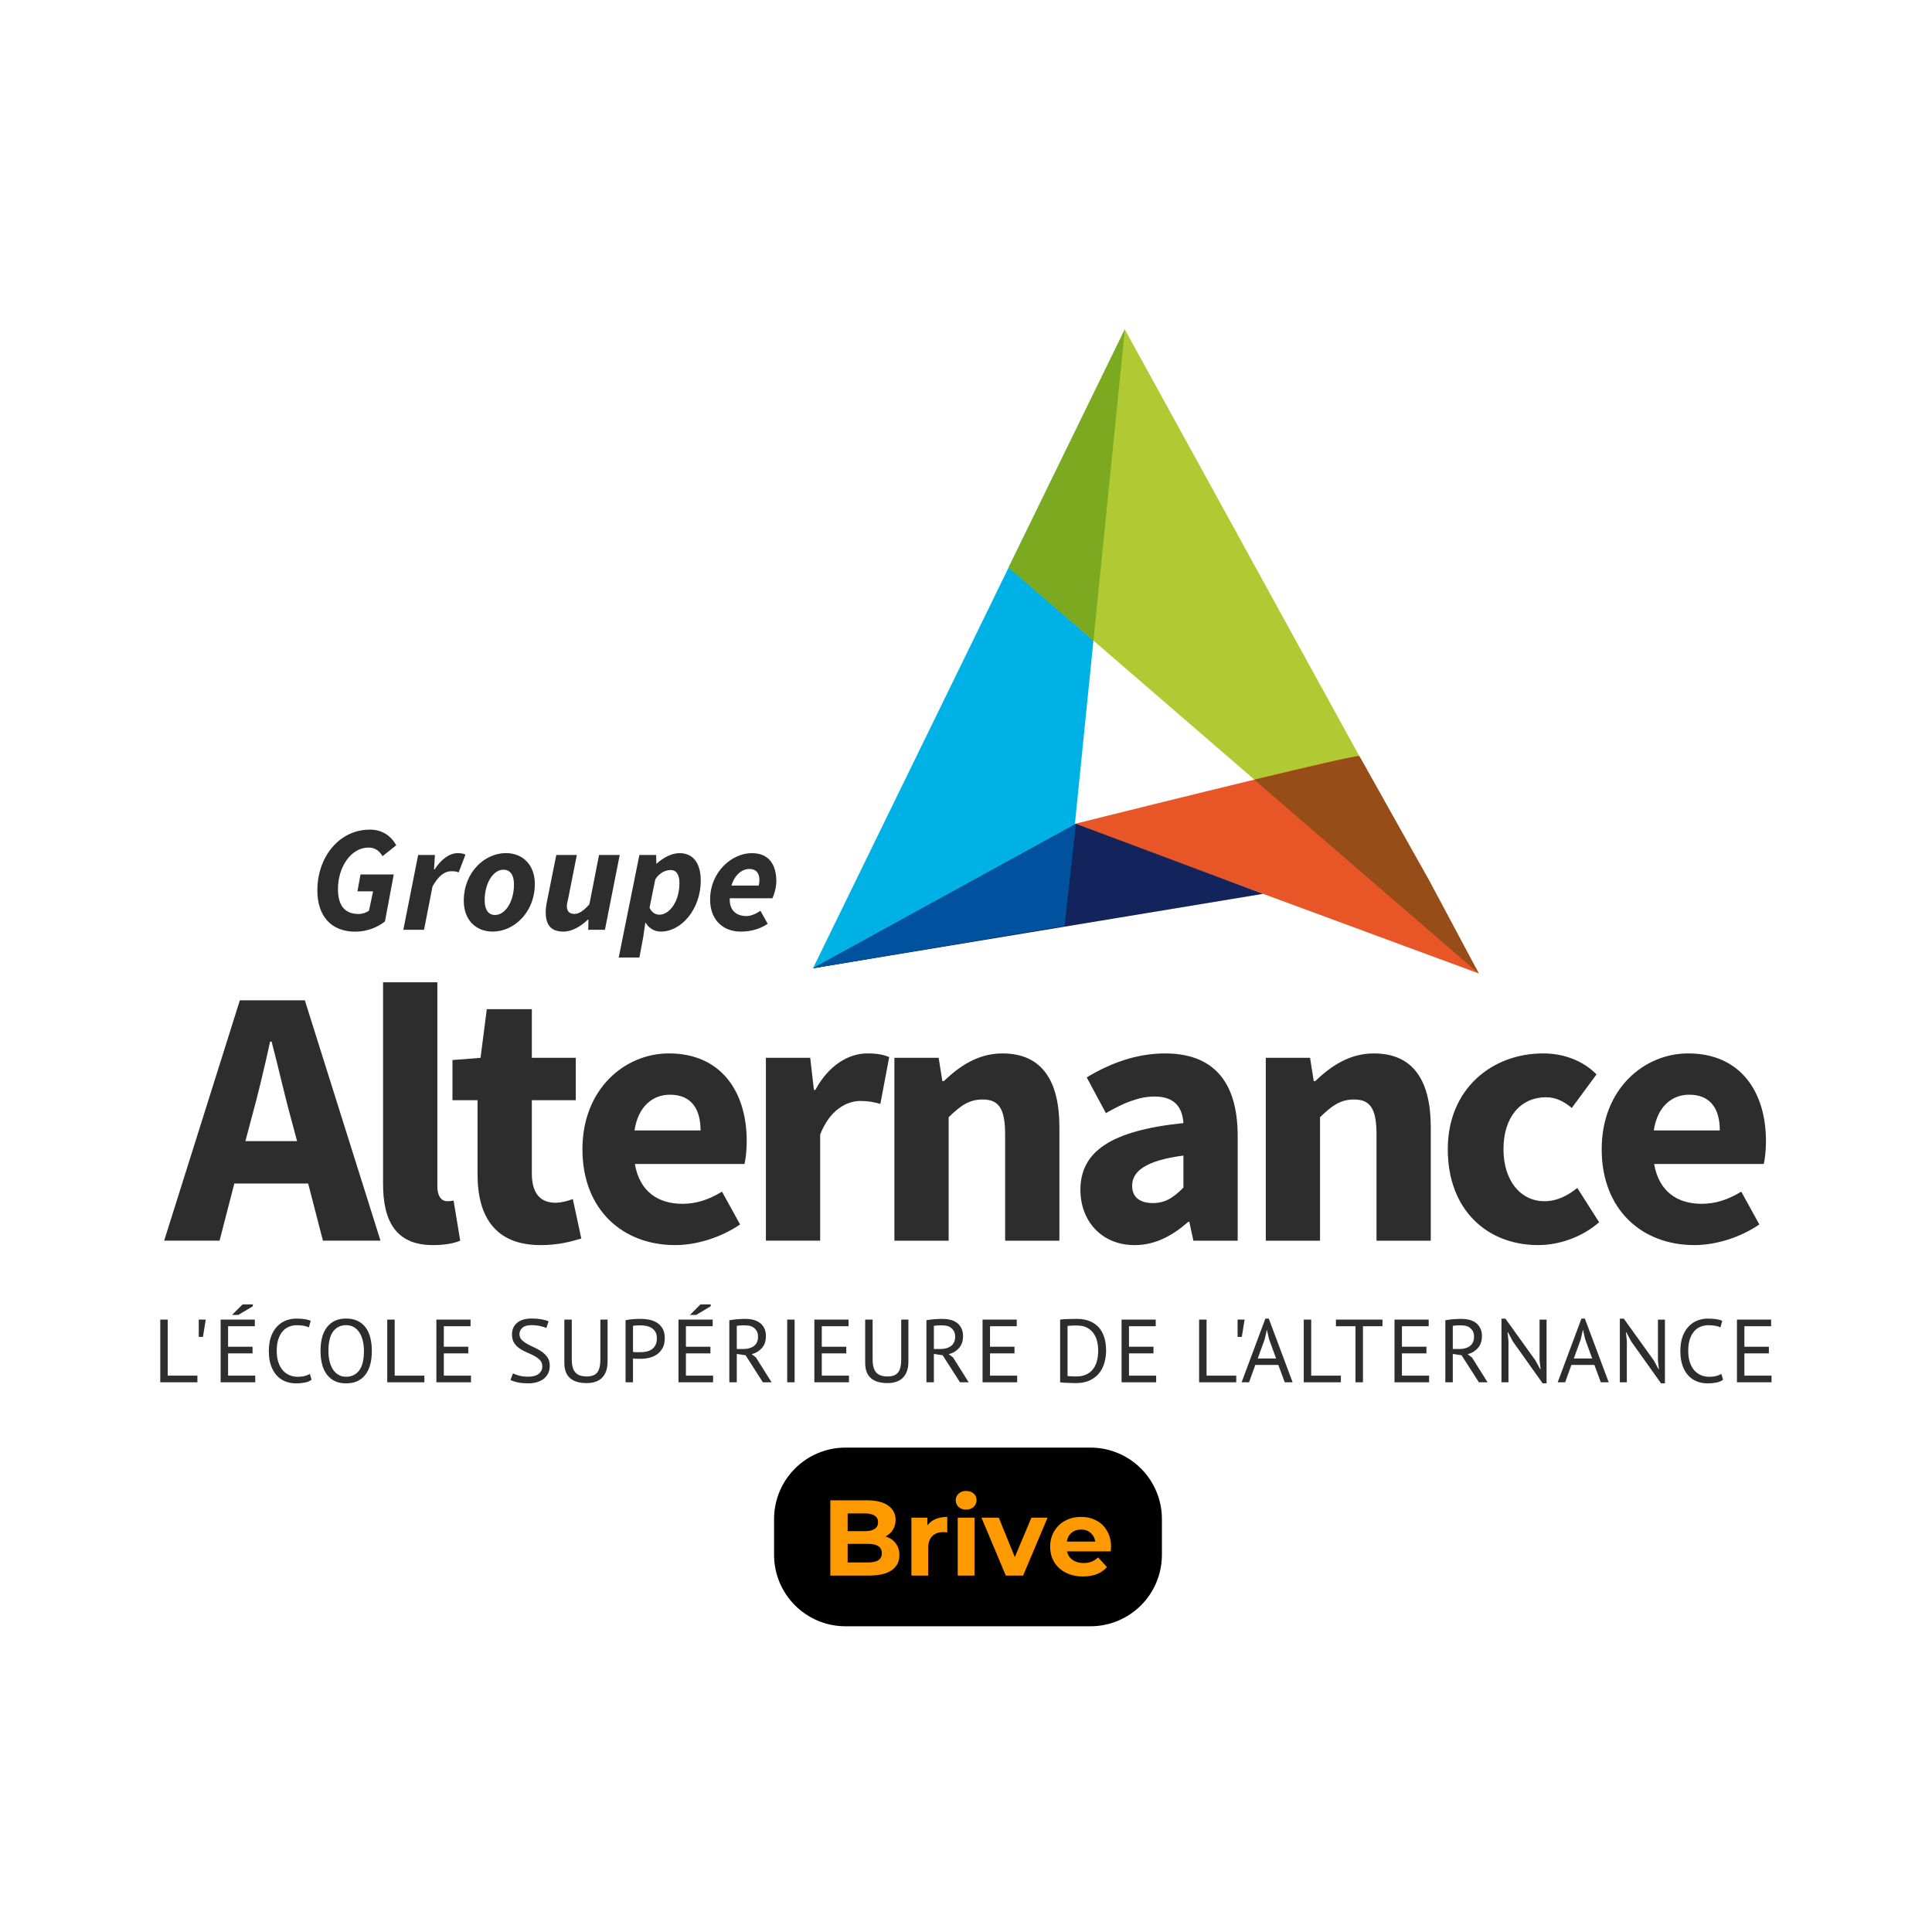 <svg xmlns="http://www.w3.org/2000/svg" xmlns:xlink="http://www.w3.org/1999/xlink" width="500" zoomAndPan="magnify" viewBox="0 0 375 375" height="500" preserveAspectRatio="xMidYMid meet" version="1.0"><defs><g/><clipPath id="7740cf9e03"><path d="M 31.109 256 L 39 256 L 39 268.605 L 31.109 268.605 Z M 31.109 256 " clip-rule="nonzero"/></clipPath><clipPath id="45c1eb0aa5"><path d="M 42 253 L 50 253 L 50 268.605 L 42 268.605 Z M 42 253 " clip-rule="nonzero"/></clipPath><clipPath id="cc1d07acdf"><path d="M 52 255 L 61 255 L 61 268.605 L 52 268.605 Z M 52 255 " clip-rule="nonzero"/></clipPath><clipPath id="3cade0194d"><path d="M 62 255 L 73 255 L 73 268.605 L 62 268.605 Z M 62 255 " clip-rule="nonzero"/></clipPath><clipPath id="2aec05712c"><path d="M 75 256 L 83 256 L 83 268.605 L 75 268.605 Z M 75 256 " clip-rule="nonzero"/></clipPath><clipPath id="d2935db8e0"><path d="M 84 256 L 92 256 L 92 268.605 L 84 268.605 Z M 84 256 " clip-rule="nonzero"/></clipPath><clipPath id="b300084372"><path d="M 99 255 L 107 255 L 107 268.605 L 99 268.605 Z M 99 255 " clip-rule="nonzero"/></clipPath><clipPath id="3f73d3d24e"><path d="M 109 256 L 118 256 L 118 268.605 L 109 268.605 Z M 109 256 " clip-rule="nonzero"/></clipPath><clipPath id="16a4c18843"><path d="M 121 255 L 130 255 L 130 268.605 L 121 268.605 Z M 121 255 " clip-rule="nonzero"/></clipPath><clipPath id="c069dd6257"><path d="M 131 253 L 139 253 L 139 268.605 L 131 268.605 Z M 131 253 " clip-rule="nonzero"/></clipPath><clipPath id="958a2552e1"><path d="M 141 255 L 150 255 L 150 268.605 L 141 268.605 Z M 141 255 " clip-rule="nonzero"/></clipPath><clipPath id="42671916d4"><path d="M 152 256 L 155 256 L 155 268.605 L 152 268.605 Z M 152 256 " clip-rule="nonzero"/></clipPath><clipPath id="0e36c01d82"><path d="M 158 256 L 165 256 L 165 268.605 L 158 268.605 Z M 158 256 " clip-rule="nonzero"/></clipPath><clipPath id="cb5da51c71"><path d="M 167 256 L 177 256 L 177 268.605 L 167 268.605 Z M 167 256 " clip-rule="nonzero"/></clipPath><clipPath id="5ea1153691"><path d="M 179 255 L 189 255 L 189 268.605 L 179 268.605 Z M 179 255 " clip-rule="nonzero"/></clipPath><clipPath id="87e2d8433f"><path d="M 190 256 L 198 256 L 198 268.605 L 190 268.605 Z M 190 256 " clip-rule="nonzero"/></clipPath><clipPath id="51a2149e20"><path d="M 205 255 L 215 255 L 215 268.605 L 205 268.605 Z M 205 255 " clip-rule="nonzero"/></clipPath><clipPath id="54e7f045e8"><path d="M 217 256 L 225 256 L 225 268.605 L 217 268.605 Z M 217 256 " clip-rule="nonzero"/></clipPath><clipPath id="c6b527bc91"><path d="M 232 256 L 240 256 L 240 268.605 L 232 268.605 Z M 232 256 " clip-rule="nonzero"/></clipPath><clipPath id="df10b04817"><path d="M 240 255 L 251 255 L 251 268.605 L 240 268.605 Z M 240 255 " clip-rule="nonzero"/></clipPath><clipPath id="a8dcb19e5c"><path d="M 253 256 L 261 256 L 261 268.605 L 253 268.605 Z M 253 256 " clip-rule="nonzero"/></clipPath><clipPath id="d24a862897"><path d="M 259 256 L 269 256 L 269 268.605 L 259 268.605 Z M 259 256 " clip-rule="nonzero"/></clipPath><clipPath id="79e5c3b77f"><path d="M 270 256 L 278 256 L 278 268.605 L 270 268.605 Z M 270 256 " clip-rule="nonzero"/></clipPath><clipPath id="2fb5bfe737"><path d="M 280 255 L 289 255 L 289 268.605 L 280 268.605 Z M 280 255 " clip-rule="nonzero"/></clipPath><clipPath id="f1be77a527"><path d="M 291 255 L 301 255 L 301 268.605 L 291 268.605 Z M 291 255 " clip-rule="nonzero"/></clipPath><clipPath id="80244cf1cf"><path d="M 302 255 L 313 255 L 313 268.605 L 302 268.605 Z M 302 255 " clip-rule="nonzero"/></clipPath><clipPath id="90d2ac7acd"><path d="M 314 255 L 324 255 L 324 268.605 L 314 268.605 Z M 314 255 " clip-rule="nonzero"/></clipPath><clipPath id="14138e5fcb"><path d="M 326 255 L 335 255 L 335 268.605 L 326 268.605 Z M 326 255 " clip-rule="nonzero"/></clipPath><clipPath id="33974ee424"><path d="M 337 256 L 343.859 256 L 343.859 268.605 L 337 268.605 Z M 337 256 " clip-rule="nonzero"/></clipPath><clipPath id="1239338b40"><path d="M 31.109 194 L 74 194 L 74 241 L 31.109 241 Z M 31.109 194 " clip-rule="nonzero"/></clipPath><clipPath id="0d8cb7c53b"><path d="M 157 63.855 L 219 63.855 L 219 188 L 157 188 Z M 157 63.855 " clip-rule="nonzero"/></clipPath><clipPath id="1704f1d354"><path d="M 195 63.855 L 288 63.855 L 288 189 L 195 189 Z M 195 63.855 " clip-rule="nonzero"/></clipPath><clipPath id="e16421fa05"><path d="M 195 63.855 L 219 63.855 L 219 125 L 195 125 Z M 195 63.855 " clip-rule="nonzero"/></clipPath></defs><path fill="#000000" d="M 164.121 280.977 L 211.652 280.977 C 215.332 280.977 218.859 282.438 221.461 285.039 C 224.066 287.641 225.527 291.172 225.527 294.852 L 225.527 301.785 C 225.527 305.469 224.066 308.996 221.461 311.598 C 218.859 314.199 215.332 315.66 211.652 315.66 L 164.121 315.66 C 156.457 315.66 150.246 309.449 150.246 301.785 L 150.246 294.852 C 150.246 287.188 156.457 280.977 164.121 280.977 Z M 164.121 280.977 " fill-opacity="1" fill-rule="nonzero"/><g fill="#ff9900" fill-opacity="1"><g transform="translate(159.433, 305.818)"><g><path d="M 12.469 -7.594 C 13.301 -7.332 13.953 -6.891 14.422 -6.266 C 14.898 -5.648 15.141 -4.891 15.141 -3.984 C 15.141 -2.703 14.641 -1.719 13.641 -1.031 C 12.648 -0.344 11.203 0 9.297 0 L 1.734 0 L 1.734 -14.609 L 8.875 -14.609 C 10.656 -14.609 12.02 -14.266 12.969 -13.578 C 13.926 -12.898 14.406 -11.977 14.406 -10.812 C 14.406 -10.102 14.234 -9.469 13.891 -8.906 C 13.547 -8.352 13.07 -7.914 12.469 -7.594 Z M 5.094 -12.062 L 5.094 -8.625 L 8.453 -8.625 C 9.285 -8.625 9.914 -8.77 10.344 -9.062 C 10.781 -9.352 11 -9.785 11 -10.359 C 11 -10.922 10.781 -11.344 10.344 -11.625 C 9.914 -11.914 9.285 -12.062 8.453 -12.062 Z M 9.031 -2.547 C 9.926 -2.547 10.598 -2.691 11.047 -2.984 C 11.504 -3.273 11.734 -3.727 11.734 -4.344 C 11.734 -5.551 10.832 -6.156 9.031 -6.156 L 5.094 -6.156 L 5.094 -2.547 Z M 9.031 -2.547 "/></g></g></g><g fill="#ff9900" fill-opacity="1"><g transform="translate(175.4, 305.818)"><g><path d="M 4.609 -9.75 C 5.004 -10.289 5.531 -10.695 6.188 -10.969 C 6.852 -11.25 7.613 -11.391 8.469 -11.391 L 8.469 -8.391 C 8.113 -8.422 7.875 -8.438 7.75 -8.438 C 6.812 -8.438 6.078 -8.176 5.547 -7.656 C 5.023 -7.133 4.766 -6.348 4.766 -5.297 L 4.766 0 L 1.5 0 L 1.5 -11.234 L 4.609 -11.234 Z M 4.609 -9.75 "/></g></g></g><g fill="#ff9900" fill-opacity="1"><g transform="translate(184.395, 305.818)"><g><path d="M 1.5 -11.234 L 4.766 -11.234 L 4.766 0 L 1.5 0 Z M 3.125 -12.797 C 2.531 -12.797 2.047 -12.969 1.672 -13.312 C 1.297 -13.664 1.109 -14.098 1.109 -14.609 C 1.109 -15.129 1.297 -15.562 1.672 -15.906 C 2.047 -16.25 2.531 -16.422 3.125 -16.422 C 3.727 -16.422 4.219 -16.254 4.594 -15.922 C 4.969 -15.586 5.156 -15.172 5.156 -14.672 C 5.156 -14.129 4.969 -13.68 4.594 -13.328 C 4.219 -12.973 3.727 -12.797 3.125 -12.797 Z M 3.125 -12.797 "/></g></g></g><g fill="#ff9900" fill-opacity="1"><g transform="translate(190.678, 305.818)"><g><path d="M 12.656 -11.234 L 7.906 0 L 4.547 0 L -0.172 -11.234 L 3.188 -11.234 L 6.297 -3.594 L 9.516 -11.234 Z M 12.656 -11.234 "/></g></g></g><g fill="#ff9900" fill-opacity="1"><g transform="translate(203.159, 305.818)"><g><path d="M 12.5 -5.578 C 12.5 -5.535 12.477 -5.242 12.438 -4.703 L 3.953 -4.703 C 4.098 -4.004 4.457 -3.453 5.031 -3.047 C 5.602 -2.641 6.312 -2.438 7.156 -2.438 C 7.738 -2.438 8.254 -2.523 8.703 -2.703 C 9.16 -2.879 9.586 -3.156 9.984 -3.531 L 11.703 -1.656 C 10.648 -0.438 9.109 0.172 7.078 0.172 C 5.805 0.172 4.68 -0.07 3.703 -0.562 C 2.734 -1.062 1.984 -1.75 1.453 -2.625 C 0.93 -3.508 0.672 -4.504 0.672 -5.609 C 0.672 -6.711 0.93 -7.707 1.453 -8.594 C 1.973 -9.477 2.688 -10.164 3.594 -10.656 C 4.508 -11.145 5.531 -11.391 6.656 -11.391 C 7.758 -11.391 8.754 -11.156 9.641 -10.688 C 10.535 -10.219 11.234 -9.539 11.734 -8.656 C 12.242 -7.77 12.5 -6.742 12.5 -5.578 Z M 6.688 -8.938 C 5.945 -8.938 5.328 -8.727 4.828 -8.312 C 4.328 -7.895 4.02 -7.32 3.906 -6.594 L 9.438 -6.594 C 9.32 -7.301 9.016 -7.867 8.516 -8.297 C 8.016 -8.723 7.406 -8.938 6.688 -8.938 Z M 6.688 -8.938 "/></g></g></g><g clip-path="url(#7740cf9e03)"><path fill="#2d2d2d" d="M 38.316 268.301 L 31.109 268.301 L 31.109 256.133 L 32.555 256.133 L 32.555 267.012 L 38.316 267.012 Z M 38.316 268.301 " fill-opacity="1" fill-rule="nonzero"/></g><path fill="#2d2d2d" d="M 38.578 256.133 L 39.938 256.133 L 39.395 259.488 L 38.578 259.488 Z M 38.578 256.133 " fill-opacity="1" fill-rule="nonzero"/><g clip-path="url(#45c1eb0aa5)"><path fill="#2d2d2d" d="M 42.824 256.133 L 49.457 256.133 L 49.457 257.422 L 44.27 257.422 L 44.27 261.398 L 49.02 261.398 L 49.02 262.688 L 44.27 262.688 L 44.27 267.012 L 49.543 267.012 L 49.543 268.301 L 42.824 268.301 Z M 47.086 253.18 L 49.07 253.18 L 49.07 253.547 L 46.234 255.234 L 45.035 255.234 L 47.09 253.18 Z M 47.086 253.18 " fill-opacity="1" fill-rule="nonzero"/></g><g clip-path="url(#cc1d07acdf)"><path fill="#2d2d2d" d="M 60.488 267.797 C 60.141 268.066 59.699 268.25 59.168 268.355 C 58.637 268.461 58.066 268.512 57.457 268.512 C 56.73 268.512 56.043 268.387 55.402 268.141 C 54.762 267.891 54.207 267.512 53.734 267.004 C 53.258 266.492 52.883 265.844 52.598 265.051 C 52.316 264.258 52.18 263.316 52.18 262.227 C 52.18 261.137 52.336 260.129 52.641 259.332 C 52.949 258.539 53.355 257.891 53.859 257.391 C 54.363 256.887 54.93 256.516 55.559 256.285 C 56.184 256.055 56.824 255.938 57.473 255.938 C 58.168 255.938 58.738 255.977 59.18 256.051 C 59.621 256.125 60 256.23 60.309 256.355 L 59.961 257.641 C 59.406 257.367 58.609 257.223 57.578 257.223 C 57.102 257.223 56.629 257.312 56.164 257.488 C 55.699 257.66 55.285 257.941 54.922 258.336 C 54.562 258.73 54.266 259.25 54.043 259.883 C 53.824 260.516 53.715 261.301 53.715 262.227 C 53.715 263.062 53.816 263.793 54.031 264.414 C 54.238 265.039 54.523 265.562 54.891 265.98 C 55.258 266.398 55.684 266.707 56.18 266.918 C 56.672 267.129 57.211 267.234 57.789 267.234 C 58.309 267.234 58.766 267.184 59.152 267.078 C 59.543 266.977 59.867 266.84 60.137 266.68 L 60.484 267.809 Z M 60.488 267.797 " fill-opacity="1" fill-rule="nonzero"/></g><g clip-path="url(#3cade0194d)"><path fill="#2d2d2d" d="M 62.215 262.219 C 62.215 260.188 62.645 258.633 63.504 257.555 C 64.363 256.473 65.586 255.93 67.176 255.93 C 68.039 255.93 68.777 256.078 69.406 256.379 C 70.031 256.68 70.555 257.105 70.965 257.656 C 71.379 258.207 71.68 258.867 71.875 259.641 C 72.074 260.41 72.172 261.27 72.172 262.219 C 72.172 264.246 71.742 265.801 70.875 266.887 C 70.008 267.973 68.777 268.512 67.176 268.512 C 66.332 268.512 65.598 268.363 64.977 268.062 C 64.355 267.762 63.836 267.332 63.43 266.781 C 63.016 266.234 62.715 265.57 62.516 264.801 C 62.316 264.031 62.219 263.172 62.219 262.219 Z M 63.75 262.219 C 63.75 262.891 63.812 263.527 63.949 264.129 C 64.082 264.73 64.289 265.262 64.566 265.723 C 64.844 266.176 65.203 266.543 65.641 266.816 C 66.078 267.09 66.59 267.227 67.176 267.227 C 68.254 267.227 69.102 266.816 69.719 266 C 70.332 265.18 70.641 263.922 70.641 262.219 C 70.641 261.555 70.574 260.922 70.438 260.316 C 70.305 259.711 70.094 259.172 69.812 258.719 C 69.531 258.262 69.168 257.895 68.734 257.625 C 68.301 257.352 67.781 257.215 67.176 257.215 C 66.109 257.215 65.273 257.625 64.66 258.441 C 64.051 259.258 63.75 260.516 63.75 262.223 Z M 63.75 262.219 " fill-opacity="1" fill-rule="nonzero"/></g><g clip-path="url(#2aec05712c)"><path fill="#2d2d2d" d="M 82.371 268.301 L 75.164 268.301 L 75.164 256.133 L 76.609 256.133 L 76.609 267.012 L 82.371 267.012 Z M 82.371 268.301 " fill-opacity="1" fill-rule="nonzero"/></g><g clip-path="url(#d2935db8e0)"><path fill="#2d2d2d" d="M 84.699 256.133 L 91.332 256.133 L 91.332 257.422 L 86.145 257.422 L 86.145 261.398 L 90.895 261.398 L 90.895 262.688 L 86.145 262.688 L 86.145 267.012 L 91.418 267.012 L 91.418 268.301 L 84.699 268.301 Z M 84.699 256.133 " fill-opacity="1" fill-rule="nonzero"/></g><g clip-path="url(#b300084372)"><path fill="#2d2d2d" d="M 105.258 265.211 C 105.258 264.723 105.109 264.328 104.824 264.016 C 104.531 263.711 104.172 263.438 103.738 263.199 C 103.305 262.961 102.828 262.738 102.316 262.527 C 101.805 262.32 101.332 262.066 100.895 261.77 C 100.457 261.477 100.098 261.109 99.809 260.676 C 99.52 260.238 99.375 259.691 99.375 259.02 C 99.375 258.07 99.707 257.312 100.371 256.758 C 101.031 256.207 101.969 255.922 103.188 255.922 C 103.895 255.922 104.535 255.977 105.121 256.078 C 105.703 256.184 106.156 256.316 106.48 256.477 L 106.047 257.766 C 105.777 257.633 105.387 257.508 104.871 257.391 C 104.355 257.27 103.77 257.211 103.121 257.211 C 102.355 257.211 101.781 257.383 101.398 257.723 C 101.02 258.066 100.824 258.469 100.824 258.93 C 100.824 259.391 100.973 259.758 101.258 260.059 C 101.551 260.359 101.914 260.625 102.344 260.863 C 102.777 261.105 103.254 261.34 103.766 261.57 C 104.273 261.801 104.75 262.07 105.188 262.379 C 105.617 262.684 105.984 263.055 106.273 263.48 C 106.566 263.91 106.707 264.445 106.707 265.078 C 106.707 265.598 106.613 266.07 106.43 266.488 C 106.238 266.906 105.969 267.262 105.609 267.562 C 105.254 267.863 104.816 268.094 104.301 268.258 C 103.789 268.422 103.211 268.504 102.562 268.504 C 101.691 268.504 100.973 268.438 100.402 268.301 C 99.832 268.164 99.391 268.02 99.082 267.859 L 99.57 266.57 C 99.836 266.719 100.234 266.863 100.754 267.004 C 101.277 267.145 101.863 267.215 102.516 267.215 C 102.895 267.215 103.258 267.18 103.59 267.102 C 103.926 267.027 104.219 266.906 104.461 266.734 C 104.707 266.566 104.898 266.355 105.047 266.102 C 105.191 265.848 105.262 265.547 105.262 265.199 Z M 105.258 265.211 " fill-opacity="1" fill-rule="nonzero"/></g><g clip-path="url(#3f73d3d24e)"><path fill="#2d2d2d" d="M 116.539 256.133 L 117.93 256.133 L 117.93 264.25 C 117.93 264.98 117.836 265.613 117.645 266.145 C 117.449 266.676 117.176 267.117 116.824 267.453 C 116.473 267.797 116.043 268.047 115.543 268.211 C 115.047 268.375 114.496 268.457 113.891 268.457 C 112.449 268.457 111.367 268.133 110.633 267.484 C 109.906 266.836 109.539 265.848 109.539 264.527 L 109.539 256.133 L 110.98 256.133 L 110.98 263.852 C 110.98 264.469 111.043 264.984 111.164 265.406 C 111.289 265.828 111.473 266.172 111.715 266.43 C 111.961 266.688 112.266 266.883 112.629 266.996 C 112.996 267.113 113.418 267.168 113.906 267.168 C 114.848 267.168 115.52 266.91 115.926 266.395 C 116.332 265.875 116.531 265.031 116.531 263.848 L 116.531 256.129 Z M 116.539 256.133 " fill-opacity="1" fill-rule="nonzero"/></g><g clip-path="url(#16a4c18843)"><path fill="#2d2d2d" d="M 121.426 256.258 C 121.867 256.152 122.344 256.082 122.852 256.047 C 123.359 256.008 123.867 255.992 124.363 255.992 C 124.895 255.992 125.441 256.047 125.992 256.148 C 126.543 256.254 127.047 256.445 127.496 256.723 C 127.949 257 128.32 257.383 128.602 257.867 C 128.887 258.355 129.031 258.977 129.031 259.727 C 129.031 260.48 128.898 261.094 128.633 261.605 C 128.363 262.117 128.012 262.531 127.566 262.852 C 127.125 263.172 126.621 263.402 126.055 263.539 C 125.484 263.68 124.895 263.742 124.293 263.742 L 124.008 263.742 C 123.875 263.742 123.734 263.742 123.59 263.734 C 123.441 263.73 123.301 263.719 123.16 263.711 C 123.02 263.695 122.922 263.688 122.863 263.68 L 122.863 268.301 L 121.422 268.301 L 121.422 256.258 Z M 124.402 257.246 C 124.102 257.246 123.809 257.254 123.531 257.266 C 123.254 257.281 123.035 257.309 122.867 257.355 L 122.867 262.395 C 122.926 262.418 123.02 262.434 123.145 262.438 C 123.273 262.441 123.41 262.453 123.547 262.457 C 123.688 262.461 123.82 262.465 123.945 262.465 L 124.223 262.465 C 124.617 262.465 125.008 262.43 125.398 262.355 C 125.789 262.277 126.137 262.141 126.453 261.945 C 126.77 261.746 127.02 261.473 127.211 261.109 C 127.402 260.754 127.496 260.293 127.496 259.738 C 127.496 259.262 127.41 258.863 127.23 258.551 C 127.051 258.23 126.812 257.977 126.516 257.785 C 126.219 257.59 125.883 257.453 125.512 257.375 C 125.141 257.297 124.77 257.254 124.398 257.254 Z M 124.402 257.246 " fill-opacity="1" fill-rule="nonzero"/></g><g clip-path="url(#c069dd6257)"><path fill="#2d2d2d" d="M 131.695 256.133 L 138.328 256.133 L 138.328 257.422 L 133.137 257.422 L 133.137 261.398 L 137.891 261.398 L 137.891 262.688 L 133.137 262.688 L 133.137 267.012 L 138.41 267.012 L 138.41 268.301 L 131.695 268.301 Z M 135.961 253.18 L 137.945 253.18 L 137.945 253.547 L 135.109 255.234 L 133.91 255.234 L 135.965 253.18 Z M 135.961 253.18 " fill-opacity="1" fill-rule="nonzero"/></g><g clip-path="url(#958a2552e1)"><path fill="#2d2d2d" d="M 141.562 256.258 C 142.004 256.176 142.512 256.109 143.086 256.062 C 143.66 256.016 144.188 255.992 144.664 255.992 C 145.195 255.992 145.703 256.051 146.188 256.168 C 146.668 256.285 147.09 256.473 147.457 256.742 C 147.824 257.008 148.117 257.355 148.336 257.785 C 148.559 258.211 148.664 258.73 148.664 259.348 C 148.664 260.297 148.402 261.066 147.879 261.66 C 147.359 262.25 146.695 262.645 145.895 262.844 L 146.734 263.484 L 149.762 268.301 L 148.074 268.301 L 144.715 263.055 L 143.008 262.797 L 143.008 268.305 L 141.562 268.305 Z M 144.695 257.246 L 144.227 257.246 C 144.062 257.246 143.906 257.254 143.754 257.266 C 143.605 257.281 143.465 257.289 143.328 257.301 C 143.195 257.312 143.086 257.328 143.008 257.352 L 143.008 261.836 L 144.367 261.836 C 145.168 261.836 145.828 261.641 146.352 261.246 C 146.875 260.852 147.137 260.238 147.137 259.402 C 147.137 258.777 146.922 258.262 146.492 257.859 C 146.066 257.453 145.469 257.254 144.699 257.254 Z M 144.695 257.246 " fill-opacity="1" fill-rule="nonzero"/></g><g clip-path="url(#42671916d4)"><path fill="#2d2d2d" d="M 152.793 256.133 L 154.234 256.133 L 154.234 268.301 L 152.793 268.301 Z M 152.793 256.133 " fill-opacity="1" fill-rule="nonzero"/></g><g clip-path="url(#0e36c01d82)"><path fill="#2d2d2d" d="M 158.066 256.133 L 164.699 256.133 L 164.699 257.422 L 159.508 257.422 L 159.508 261.398 L 164.262 261.398 L 164.262 262.688 L 159.508 262.688 L 159.508 267.012 L 164.781 267.012 L 164.781 268.301 L 158.066 268.301 Z M 158.066 256.133 " fill-opacity="1" fill-rule="nonzero"/></g><g clip-path="url(#cb5da51c71)"><path fill="#2d2d2d" d="M 174.93 256.133 L 176.32 256.133 L 176.32 264.25 C 176.32 264.98 176.227 265.613 176.035 266.145 C 175.84 266.676 175.57 267.117 175.215 267.453 C 174.863 267.797 174.434 268.047 173.938 268.211 C 173.438 268.375 172.887 268.457 172.281 268.457 C 170.84 268.457 169.758 268.133 169.023 267.484 C 168.297 266.836 167.93 265.848 167.93 264.527 L 167.93 256.133 L 169.375 256.133 L 169.375 263.852 C 169.375 264.469 169.434 264.984 169.559 265.406 C 169.68 265.828 169.863 266.172 170.105 266.43 C 170.352 266.688 170.656 266.883 171.02 266.996 C 171.387 267.113 171.809 267.168 172.301 267.168 C 173.238 267.168 173.914 266.91 174.316 266.395 C 174.723 265.875 174.926 265.031 174.926 263.848 L 174.926 256.129 Z M 174.93 256.133 " fill-opacity="1" fill-rule="nonzero"/></g><g clip-path="url(#5ea1153691)"><path fill="#2d2d2d" d="M 179.82 256.258 C 180.262 256.176 180.77 256.109 181.344 256.062 C 181.918 256.016 182.445 255.992 182.922 255.992 C 183.453 255.992 183.961 256.051 184.445 256.168 C 184.926 256.285 185.348 256.473 185.715 256.742 C 186.082 257.008 186.375 257.355 186.594 257.785 C 186.816 258.211 186.926 258.73 186.926 259.348 C 186.926 260.297 186.66 261.066 186.137 261.66 C 185.617 262.25 184.953 262.645 184.152 262.844 L 184.992 263.484 L 188.02 268.301 L 186.332 268.301 L 182.973 263.055 L 181.266 262.797 L 181.266 268.305 L 179.82 268.305 Z M 182.953 257.246 L 182.484 257.246 C 182.32 257.246 182.164 257.254 182.012 257.266 C 181.863 257.281 181.723 257.289 181.586 257.301 C 181.453 257.312 181.344 257.328 181.266 257.352 L 181.266 261.836 L 182.625 261.836 C 183.426 261.836 184.086 261.641 184.609 261.246 C 185.133 260.852 185.395 260.238 185.395 259.402 C 185.395 258.777 185.18 258.262 184.75 257.859 C 184.324 257.453 183.727 257.254 182.957 257.254 Z M 182.953 257.246 " fill-opacity="1" fill-rule="nonzero"/></g><g clip-path="url(#87e2d8433f)"><path fill="#2d2d2d" d="M 190.715 256.133 L 197.348 256.133 L 197.348 257.422 L 192.16 257.422 L 192.16 261.398 L 196.91 261.398 L 196.91 262.688 L 192.16 262.688 L 192.16 267.012 L 197.434 267.012 L 197.434 268.301 L 190.715 268.301 Z M 190.715 256.133 " fill-opacity="1" fill-rule="nonzero"/></g><g clip-path="url(#51a2149e20)"><path fill="#2d2d2d" d="M 205.77 256.133 C 205.988 256.102 206.234 256.074 206.508 256.055 C 206.781 256.035 207.062 256.027 207.359 256.023 C 207.656 256.016 207.945 256.008 208.23 256.004 C 208.512 256 208.777 255.992 209.02 255.992 C 209.992 255.992 210.84 256.145 211.551 256.445 C 212.266 256.746 212.852 257.168 213.32 257.703 C 213.785 258.242 214.129 258.887 214.355 259.645 C 214.578 260.395 214.691 261.227 214.691 262.129 C 214.691 262.949 214.586 263.738 214.371 264.5 C 214.156 265.262 213.816 265.934 213.355 266.516 C 212.891 267.102 212.289 267.566 211.547 267.926 C 210.801 268.277 209.902 268.457 208.852 268.457 C 208.66 268.457 208.422 268.457 208.125 268.445 C 207.828 268.441 207.523 268.426 207.211 268.414 C 206.902 268.398 206.609 268.379 206.344 268.371 C 206.074 268.355 205.887 268.344 205.77 268.32 Z M 209.059 257.281 L 208.562 257.281 C 208.383 257.281 208.207 257.285 208.031 257.301 C 207.855 257.312 207.699 257.324 207.551 257.332 C 207.406 257.348 207.293 257.355 207.211 257.367 L 207.211 267.098 C 207.27 267.105 207.383 267.117 207.543 267.121 C 207.703 267.125 207.871 267.137 208.047 267.141 C 208.219 267.145 208.391 267.152 208.547 267.16 C 208.707 267.164 208.82 267.168 208.879 267.168 C 209.691 267.168 210.375 267.031 210.926 266.75 C 211.477 266.469 211.918 266.098 212.246 265.629 C 212.574 265.156 212.812 264.617 212.953 264.012 C 213.094 263.406 213.16 262.777 213.16 262.129 C 213.16 261.559 213.094 260.992 212.965 260.418 C 212.84 259.844 212.617 259.324 212.301 258.863 C 211.988 258.402 211.57 258.023 211.043 257.727 C 210.516 257.43 209.852 257.285 209.047 257.285 Z M 209.059 257.281 " fill-opacity="1" fill-rule="nonzero"/></g><g clip-path="url(#54e7f045e8)"><path fill="#2d2d2d" d="M 217.695 256.133 L 224.328 256.133 L 224.328 257.422 L 219.137 257.422 L 219.137 261.398 L 223.891 261.398 L 223.891 262.688 L 219.137 262.688 L 219.137 267.012 L 224.41 267.012 L 224.41 268.301 L 217.695 268.301 Z M 217.695 256.133 " fill-opacity="1" fill-rule="nonzero"/></g><g clip-path="url(#c6b527bc91)"><path fill="#2d2d2d" d="M 239.953 268.301 L 232.746 268.301 L 232.746 256.133 L 234.191 256.133 L 234.191 267.012 L 239.953 267.012 Z M 239.953 268.301 " fill-opacity="1" fill-rule="nonzero"/></g><path fill="#2d2d2d" d="M 240.215 256.133 L 241.574 256.133 L 241.035 259.488 L 240.215 259.488 Z M 240.215 256.133 " fill-opacity="1" fill-rule="nonzero"/><g clip-path="url(#df10b04817)"><path fill="#2d2d2d" d="M 248.125 264.93 L 243.656 264.93 L 242.441 268.301 L 240.996 268.301 L 245.605 255.941 L 246.27 255.941 L 250.898 268.301 L 249.367 268.301 L 248.121 264.93 Z M 244.125 263.68 L 247.691 263.68 L 246.34 259.977 L 245.91 258.137 L 245.891 258.137 L 245.457 260.012 Z M 244.125 263.68 " fill-opacity="1" fill-rule="nonzero"/></g><g clip-path="url(#a8dcb19e5c)"><path fill="#2d2d2d" d="M 260.266 268.301 L 253.059 268.301 L 253.059 256.133 L 254.504 256.133 L 254.504 267.012 L 260.266 267.012 Z M 260.266 268.301 " fill-opacity="1" fill-rule="nonzero"/></g><g clip-path="url(#d24a862897)"><path fill="#2d2d2d" d="M 268.344 257.422 L 264.547 257.422 L 264.547 268.301 L 263.102 268.301 L 263.102 257.422 L 259.305 257.422 L 259.305 256.133 L 268.336 256.133 L 268.336 257.422 Z M 268.344 257.422 " fill-opacity="1" fill-rule="nonzero"/></g><g clip-path="url(#79e5c3b77f)"><path fill="#2d2d2d" d="M 270.672 256.133 L 277.305 256.133 L 277.305 257.422 L 272.113 257.422 L 272.113 261.398 L 276.867 261.398 L 276.867 262.688 L 272.113 262.688 L 272.113 267.012 L 277.387 267.012 L 277.387 268.301 L 270.672 268.301 Z M 270.672 256.133 " fill-opacity="1" fill-rule="nonzero"/></g><g clip-path="url(#2fb5bfe737)"><path fill="#2d2d2d" d="M 280.539 256.258 C 280.98 256.176 281.488 256.109 282.062 256.062 C 282.637 256.016 283.164 255.992 283.641 255.992 C 284.172 255.992 284.68 256.051 285.164 256.168 C 285.645 256.285 286.066 256.473 286.434 256.742 C 286.801 257.008 287.094 257.355 287.312 257.785 C 287.535 258.211 287.645 258.73 287.645 259.348 C 287.645 260.297 287.379 261.066 286.855 261.66 C 286.336 262.25 285.672 262.645 284.871 262.844 L 285.711 263.484 L 288.738 268.301 L 287.051 268.301 L 283.691 263.055 L 281.984 262.797 L 281.984 268.305 L 280.539 268.305 Z M 283.672 257.246 L 283.203 257.246 C 283.039 257.246 282.883 257.254 282.73 257.266 C 282.582 257.281 282.441 257.289 282.305 257.301 C 282.172 257.312 282.062 257.328 281.984 257.352 L 281.984 261.836 L 283.344 261.836 C 284.145 261.836 284.805 261.641 285.328 261.246 C 285.852 260.852 286.113 260.238 286.113 259.402 C 286.113 258.777 285.898 258.262 285.469 257.859 C 285.043 257.453 284.445 257.254 283.676 257.254 Z M 283.672 257.246 " fill-opacity="1" fill-rule="nonzero"/></g><g clip-path="url(#f1be77a527)"><path fill="#2d2d2d" d="M 293.633 260.344 L 292.691 258.586 L 292.621 258.586 L 292.793 260.344 L 292.793 268.305 L 291.434 268.305 L 291.434 255.945 L 292.199 255.945 L 298.031 264.062 L 298.934 265.73 L 299.023 265.73 L 298.828 264.062 L 298.828 256.141 L 300.188 256.141 L 300.188 268.496 L 299.422 268.496 L 293.625 260.348 Z M 293.633 260.344 " fill-opacity="1" fill-rule="nonzero"/></g><g clip-path="url(#80244cf1cf)"><path fill="#2d2d2d" d="M 309.473 264.93 L 305.004 264.93 L 303.793 268.301 L 302.348 268.301 L 306.957 255.941 L 307.621 255.941 L 312.25 268.301 L 310.715 268.301 L 309.469 264.93 Z M 305.477 263.68 L 309.043 263.68 L 307.691 259.977 L 307.258 258.137 L 307.238 258.137 L 306.809 260.012 Z M 305.477 263.68 " fill-opacity="1" fill-rule="nonzero"/></g><g clip-path="url(#90d2ac7acd)"><path fill="#2d2d2d" d="M 316.605 260.344 L 315.664 258.586 L 315.594 258.586 L 315.77 260.344 L 315.77 268.305 L 314.41 268.305 L 314.41 255.945 L 315.176 255.945 L 321.004 264.062 L 321.906 265.73 L 321.996 265.73 L 321.805 264.062 L 321.805 256.141 L 323.164 256.141 L 323.164 268.496 L 322.398 268.496 L 316.602 260.348 Z M 316.605 260.344 " fill-opacity="1" fill-rule="nonzero"/></g><g clip-path="url(#14138e5fcb)"><path fill="#2d2d2d" d="M 334.461 267.797 C 334.113 268.066 333.672 268.25 333.141 268.355 C 332.609 268.461 332.039 268.512 331.434 268.512 C 330.703 268.512 330.016 268.387 329.379 268.141 C 328.738 267.891 328.184 267.512 327.707 267.004 C 327.23 266.492 326.855 265.844 326.574 265.051 C 326.293 264.258 326.156 263.316 326.156 262.227 C 326.156 261.137 326.309 260.129 326.617 259.332 C 326.922 258.539 327.332 257.891 327.836 257.391 C 328.336 256.887 328.906 256.516 329.531 256.285 C 330.16 256.055 330.797 255.938 331.445 255.938 C 332.145 255.938 332.711 255.977 333.156 256.051 C 333.598 256.125 333.973 256.23 334.285 256.355 L 333.938 257.641 C 333.379 257.367 332.586 257.223 331.551 257.223 C 331.074 257.223 330.605 257.312 330.141 257.488 C 329.672 257.66 329.262 257.941 328.895 258.336 C 328.527 258.73 328.234 259.25 328.012 259.883 C 327.793 260.523 327.684 261.301 327.684 262.227 C 327.684 263.062 327.789 263.793 328 264.414 C 328.211 265.039 328.492 265.562 328.859 265.98 C 329.227 266.398 329.656 266.707 330.148 266.918 C 330.645 267.129 331.18 267.234 331.758 267.234 C 332.281 267.234 332.734 267.184 333.121 267.078 C 333.512 266.977 333.836 266.84 334.105 266.68 L 334.453 267.809 Z M 334.461 267.797 " fill-opacity="1" fill-rule="nonzero"/></g><g clip-path="url(#33974ee424)"><path fill="#2d2d2d" d="M 337.141 256.133 L 343.773 256.133 L 343.773 257.422 L 338.582 257.422 L 338.582 261.398 L 343.336 261.398 L 343.336 262.688 L 338.582 262.688 L 338.582 267.012 L 343.855 267.012 L 343.855 268.301 L 337.141 268.301 Z M 337.141 256.133 " fill-opacity="1" fill-rule="nonzero"/></g><path fill="#2d2d2d" d="M 71.734 161.023 C 74.121 161.023 75.855 162.164 76.906 164.07 L 74.262 166.18 C 73.551 165.066 72.727 164.512 71.535 164.512 C 68.094 164.512 65.598 168.32 65.598 172.566 C 65.598 175.5 66.707 177.402 69.605 177.402 C 70.371 177.402 71.109 177.137 71.621 176.758 L 72.418 173.008 L 69.379 173.008 L 69.977 169.73 L 76.426 169.73 L 74.723 178.844 C 73.301 179.984 71.254 180.836 68.926 180.836 C 64.355 180.836 61.598 177.875 61.598 172.84 C 61.598 166.25 65.918 161.035 71.742 161.035 Z M 71.734 161.023 " fill-opacity="1" fill-rule="nonzero"/><path fill="#2d2d2d" d="M 81.164 165.945 L 84.418 165.945 L 84.242 168.758 L 84.359 168.758 C 85.504 166.941 87.145 165.594 88.82 165.594 C 89.555 165.594 90.023 165.711 90.344 165.883 L 89.023 169.34 C 88.641 169.133 88.055 169.105 87.582 169.105 C 86.293 169.105 85.09 170.012 83.949 172.066 L 82.305 180.473 L 78.289 180.473 Z M 81.164 165.945 " fill-opacity="1" fill-rule="nonzero"/><path fill="#2d2d2d" d="M 90.02 174.844 C 90.02 169.223 94.156 165.586 98.176 165.586 C 101.551 165.586 103.809 167.961 103.809 171.562 C 103.809 177.184 99.672 180.82 95.652 180.82 C 92.25 180.82 90.02 178.449 90.02 174.844 Z M 94.07 174.758 C 94.07 176.512 94.742 177.598 96.094 177.598 C 98.059 177.598 99.762 175.047 99.762 171.652 C 99.762 169.867 99.059 168.809 97.707 168.809 C 95.77 168.809 94.07 171.359 94.07 174.758 Z M 94.07 174.758 " fill-opacity="1" fill-rule="nonzero"/><path fill="#2d2d2d" d="M 117.422 180.473 L 114.168 180.473 L 114.223 178.508 L 114.105 178.508 C 112.785 179.738 111.113 180.824 109.355 180.824 C 106.949 180.824 105.922 179.504 105.922 177.078 C 105.922 176.434 106.008 175.758 106.156 175.023 L 107.977 165.945 L 111.965 165.945 L 110.262 174.527 C 110.117 175.113 110.027 175.523 110.027 175.902 C 110.027 176.898 110.555 177.395 111.496 177.395 C 112.348 177.395 113.254 176.809 114.398 175.523 L 116.273 165.945 L 120.289 165.945 L 117.418 180.473 Z M 117.422 180.473 " fill-opacity="1" fill-rule="nonzero"/><path fill="#2d2d2d" d="M 124.84 181.938 L 124.105 185.863 L 120.09 185.863 L 124.105 165.945 L 127.359 165.945 L 127.391 167.613 L 127.48 167.613 C 128.801 166.41 130.414 165.594 131.91 165.594 C 134.492 165.594 136.016 167.496 136.016 170.922 C 136.016 176.461 132.262 180.824 128.273 180.824 C 127.043 180.824 125.953 180.18 125.309 179.098 L 125.254 179.098 L 124.844 181.938 Z M 127.188 170.688 L 126.074 176.195 C 126.516 177.133 127.242 177.543 127.977 177.543 C 130 177.543 131.879 174.906 131.879 171.422 C 131.879 169.664 131.203 168.871 130.176 168.871 C 129.266 168.871 128.035 169.34 127.184 170.688 Z M 127.188 170.688 " fill-opacity="1" fill-rule="nonzero"/><path fill="#2d2d2d" d="M 145.934 165.594 C 149.395 165.594 150.684 168.023 150.684 171.039 C 150.684 172.418 150.156 173.91 149.922 174.352 L 141.648 174.352 C 141.531 176.785 142.996 177.809 144.902 177.809 C 145.812 177.809 146.867 177.285 147.602 176.785 L 149.008 179.305 C 147.832 180.125 146.047 180.824 143.789 180.824 C 140.27 180.824 137.832 178.48 137.832 174.617 C 137.832 169.227 142.059 165.594 145.93 165.594 Z M 147.254 171.891 C 147.344 171.602 147.402 171.219 147.402 170.805 C 147.402 169.637 146.902 168.668 145.434 168.668 C 144.055 168.668 142.617 169.754 141.973 171.891 Z M 147.254 171.891 " fill-opacity="1" fill-rule="nonzero"/><g clip-path="url(#1239338b40)"><path fill="#2d2d2d" d="M 59.812 229.723 L 45.48 229.723 L 42.617 240.812 L 31.863 240.812 L 46.555 194.16 L 59.168 194.16 L 73.855 240.812 L 62.68 240.812 L 59.816 229.723 Z M 57.66 221.492 L 56.512 217.199 C 55.223 212.551 54.008 207.039 52.719 202.172 L 52.43 202.172 C 51.352 207.109 50.062 212.551 48.773 217.199 L 47.629 221.492 Z M 57.66 221.492 " fill-opacity="1" fill-rule="nonzero"/></g><path fill="#2d2d2d" d="M 74.355 190.656 L 84.887 190.656 L 84.887 230.227 C 84.887 232.441 85.891 233.156 86.75 233.156 C 87.184 233.156 87.465 233.156 88.039 233.016 L 89.328 240.812 C 88.18 241.316 86.391 241.672 84.027 241.672 C 76.793 241.672 74.352 236.953 74.352 229.793 L 74.352 190.656 Z M 74.355 190.656 " fill-opacity="1" fill-rule="nonzero"/><path fill="#2d2d2d" d="M 92.695 213.551 L 87.824 213.551 L 87.824 205.754 L 93.27 205.324 L 94.488 195.879 L 103.23 195.879 L 103.23 205.324 L 111.758 205.324 L 111.758 213.555 L 103.23 213.555 L 103.23 227.793 C 103.23 231.797 105.023 233.449 107.816 233.449 C 108.965 233.449 110.254 233.09 111.184 232.734 L 112.832 240.391 C 110.969 240.965 108.391 241.676 104.945 241.676 C 96.133 241.676 92.691 236.168 92.691 227.941 L 92.691 213.559 Z M 92.695 213.551 " fill-opacity="1" fill-rule="nonzero"/><path fill="#2d2d2d" d="M 129.816 204.465 C 139.922 204.465 144.938 211.836 144.938 221.492 C 144.938 223.352 144.719 225.074 144.508 225.934 L 123.227 225.934 C 124.156 231.297 127.742 233.66 132.469 233.66 C 135.121 233.66 137.559 232.871 140.137 231.297 L 143.648 237.664 C 139.992 240.168 135.266 241.672 131.035 241.672 C 120.859 241.672 113.051 234.805 113.051 223.07 C 113.051 211.34 121.293 204.469 129.816 204.469 Z M 135.98 219.422 C 135.98 215.344 134.258 212.48 130.031 212.48 C 126.734 212.48 123.871 214.695 123.156 219.422 L 135.984 219.422 Z M 135.98 219.422 " fill-opacity="1" fill-rule="nonzero"/><path fill="#2d2d2d" d="M 148.66 205.324 L 157.262 205.324 L 157.977 211.551 L 158.262 211.551 C 160.84 206.754 164.711 204.465 168.367 204.465 C 170.375 204.465 171.594 204.754 172.594 205.18 L 170.875 214.27 C 169.586 213.91 168.508 213.695 167.004 213.695 C 164.355 213.695 161.055 215.41 159.195 220.207 L 159.195 240.812 L 148.66 240.812 Z M 148.66 205.324 " fill-opacity="1" fill-rule="nonzero"/><path fill="#2d2d2d" d="M 173.598 205.324 L 182.195 205.324 L 182.91 209.836 L 183.199 209.836 C 186.211 206.973 189.789 204.469 194.59 204.469 C 202.328 204.469 205.629 209.906 205.629 218.777 L 205.629 240.816 L 195.094 240.816 L 195.094 220.141 C 195.094 214.988 193.73 213.414 190.727 213.414 C 188.078 213.414 186.426 214.629 184.133 216.848 L 184.133 240.816 L 173.602 240.816 L 173.602 205.332 Z M 173.598 205.324 " fill-opacity="1" fill-rule="nonzero"/><path fill="#2d2d2d" d="M 229.703 217.988 C 229.488 214.844 227.91 212.836 224.113 212.836 C 221.105 212.836 218.098 214.055 214.656 216.059 L 210.93 209.121 C 215.445 206.402 220.531 204.469 226.117 204.469 C 235.223 204.469 240.234 209.617 240.234 220.496 L 240.234 240.816 L 231.637 240.816 L 230.848 237.168 L 230.629 237.168 C 227.617 239.816 224.254 241.676 220.238 241.676 C 213.789 241.676 209.707 236.957 209.707 230.945 C 209.707 223.504 215.652 219.426 229.699 217.992 Z M 223.828 233.512 C 226.266 233.512 227.84 232.367 229.703 230.512 L 229.703 224.289 C 222.18 225.289 219.746 227.434 219.746 230.156 C 219.746 232.445 221.32 233.52 223.828 233.52 Z M 223.828 233.512 " fill-opacity="1" fill-rule="nonzero"/><path fill="#2d2d2d" d="M 245.684 205.324 L 254.281 205.324 L 254.996 209.836 L 255.285 209.836 C 258.293 206.973 261.879 204.469 266.676 204.469 C 274.414 204.469 277.711 209.906 277.711 218.777 L 277.711 240.816 L 267.18 240.816 L 267.18 220.141 C 267.18 214.988 265.82 213.414 262.809 213.414 C 260.16 213.414 258.512 214.629 256.219 216.848 L 256.219 240.816 L 245.688 240.816 L 245.688 205.332 Z M 245.684 205.324 " fill-opacity="1" fill-rule="nonzero"/><path fill="#2d2d2d" d="M 299.492 204.465 C 303.863 204.465 307.52 206.109 309.883 208.543 L 305.082 215.055 C 303.359 213.621 301.785 212.977 300.137 212.977 C 295.047 212.977 291.824 216.914 291.824 223.066 C 291.824 229.219 295.191 233.156 299.781 233.156 C 302.355 233.156 304.438 231.941 306.156 230.582 L 310.387 237.238 C 306.949 240.246 302.434 241.672 298.566 241.672 C 288.68 241.672 281.012 234.875 281.012 223.07 C 281.012 211.266 289.68 204.469 299.496 204.469 Z M 299.492 204.465 " fill-opacity="1" fill-rule="nonzero"/><path fill="#2d2d2d" d="M 327.656 204.465 C 337.762 204.465 342.773 211.836 342.773 221.492 C 342.773 223.352 342.559 225.074 342.348 225.934 L 321.066 225.934 C 321.996 231.297 325.582 233.66 330.309 233.66 C 332.961 233.66 335.398 232.871 337.977 231.297 L 341.484 237.664 C 337.832 240.168 333.102 241.672 328.875 241.672 C 318.699 241.672 310.887 234.805 310.887 223.07 C 310.887 211.34 319.129 204.469 327.656 204.469 Z M 333.816 219.422 C 333.816 215.344 332.102 212.48 327.871 212.48 C 324.574 212.48 321.711 214.695 320.996 219.422 L 333.824 219.422 Z M 333.816 219.422 " fill-opacity="1" fill-rule="nonzero"/><g clip-path="url(#0d8cb7c53b)"><path fill="#00b1e6" d="M 218.332 63.945 L 206.641 179.715 L 157.801 187.938 Z M 218.332 63.945 " fill-opacity="1" fill-rule="nonzero"/></g><g clip-path="url(#1704f1d354)"><path fill="#b1ca34" d="M 287.027 188.953 L 195.785 110.129 L 218.332 63.945 Z M 287.027 188.953 " fill-opacity="1" fill-rule="nonzero"/></g><path fill="#e85627" d="M 208.5 159.957 L 287.031 188.945 C 287.031 188.945 264.363 147.219 263.785 146.781 C 263.082 146.246 204.23 161.016 208.5 159.949 Z M 208.5 159.957 " fill-opacity="1" fill-rule="nonzero"/><path fill="#13235b" d="M 208.84 159.91 L 245.168 173.496 L 157.801 187.938 Z M 208.84 159.91 " fill-opacity="1" fill-rule="nonzero"/><path fill="#00519e" d="M 206.641 179.715 L 157.801 187.938 L 208.84 159.91 Z M 206.641 179.715 " fill-opacity="1" fill-rule="nonzero"/><g clip-path="url(#e16421fa05)"><path fill="#7baa20" d="M 195.762 110.176 L 218.332 63.945 L 212.238 124.355 Z M 195.762 110.176 " fill-opacity="1" fill-rule="nonzero"/></g><path fill="#974d17" d="M 287.027 188.953 L 243.445 151.34 C 254.305 148.734 263.492 146.582 263.844 146.77 L 277.41 170.887 C 281.664 178.832 285.898 186.82 287.027 188.953 Z M 287.027 188.953 " fill-opacity="1" fill-rule="nonzero"/></svg>